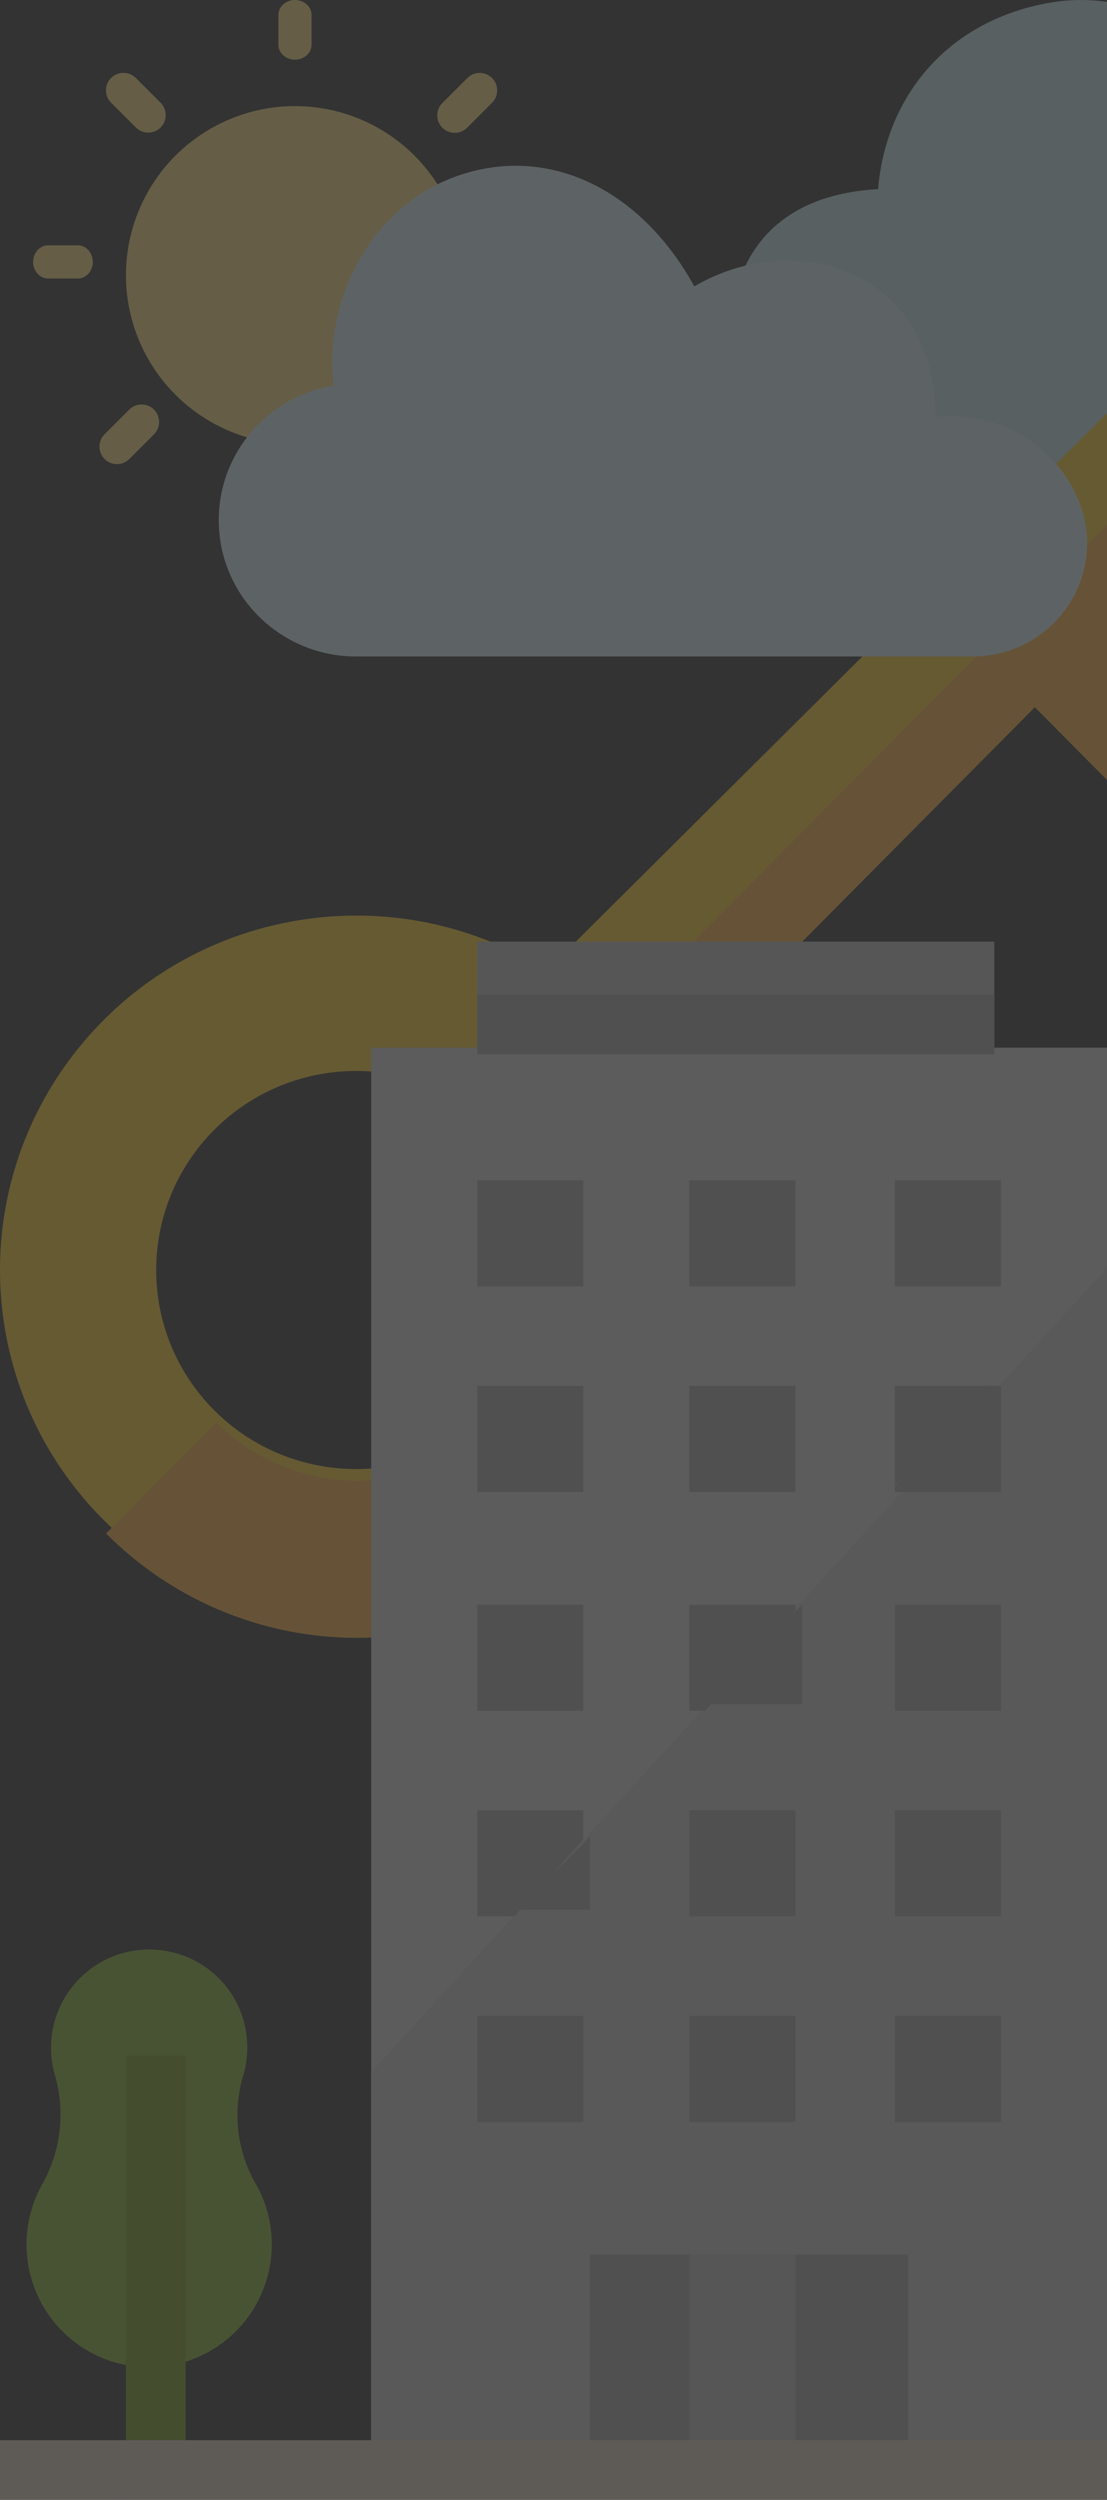 <svg xmlns="http://www.w3.org/2000/svg" width="167" height="377" viewBox="0 0 167 377">
    <rect x="0" y="0" width="167" height="377" fill="#333333" stroke="none"/>
    <g fill="none" fill-rule="nonzero" opacity=".25">
        <circle cx="44.5" cy="41.5" r="25.5" fill="#FCDC7E"/>
        <path fill="#FCDC7E" d="M42 6.738v-4.5C42.007 1 43.124 0 44.5 0s2.493 1 2.5 2.238v4.5c.005.807-.47 1.554-1.246 1.959a2.742 2.742 0 0 1-2.508 0c-.775-.405-1.25-1.152-1.246-1.959zM66.78 15.496l3.724-3.725a2.633 2.633 0 1 1 3.725 3.725l-3.725 3.724a2.634 2.634 0 1 1-3.724-3.724zM23.227 65.504l-3.731 3.732a2.639 2.639 0 0 1-3.732-3.732l3.732-3.731a2.638 2.638 0 1 1 3.731 3.731zM22.362 20a2.64 2.64 0 0 1-1.866-.776l-3.734-3.728a2.64 2.64 0 0 1 3.734-3.734l3.731 3.734A2.639 2.639 0 0 1 22.362 20zM5 39.5C5 38.12 6.006 37 7.247 37h4.494c.806-.005 1.552.47 1.956 1.246a2.745 2.745 0 0 1 0 2.508c-.404.775-1.15 1.25-1.956 1.246H7.247a2.138 2.138 0 0 1-1.589-.732A2.65 2.65 0 0 1 5 39.5z"/>
        <path fill="#C9E8F0" d="M193.804 25.905C189.684 9.06 174.052-2.398 158.24.43c-15.812 2.826-24.68 14.648-25.772 28.093C115.024 29.511 110 40.93 110 51.983 110 63.038 118.854 72 129.775 72H200.4c12.481 0 22.6-10.242 22.6-22.876s-11.895-25.953-29.196-23.219z"/>
        <path fill="#FFCF35" d="M15.742 229.337c19.362 19.268 50.192 20.966 71.575 3.944 21.382-17.023 26.474-47.32 11.821-70.336l56.93-56.635 20.814 20.707 16.658-16.571-20.815-20.707 13.803-13.73 20.814 20.706L224 80.144l-20.815-20.707 6.902-6.866L193.429 36 82.48 146.373c-23.137-14.575-53.59-9.508-70.7 11.762-17.111 21.271-15.405 51.94 3.961 71.202zM32.4 212.765c-11.786-11.725-11.786-30.736 0-42.461 11.787-11.726 30.897-11.726 42.683 0 11.787 11.725 11.787 30.736 0 42.461-11.794 11.707-30.888 11.707-42.683 0z"/>
        <path fill="#FFB344" d="M16 231.26c19.382 19.42 50.153 21.07 71.472 3.833 21.319-17.238 26.38-47.86 11.754-71.126l56.89-57.31 20.8 20.954 16.645-16.77-20.8-20.954 13.793-13.895 20.8 20.954L224 80.176l-20.8-20.954 6.896-6.947L201.882 44 75.293 171.528c11.68 11.88 11.635 31.037-.102 42.86-11.737 11.825-30.752 11.87-42.545.103L16 231.261z"/>
        <path fill="#D9D9D9" d="M56 158h113v215H56z"/>
        <path fill="#CCC" d="M56 312.47V372h113V189z"/>
        <path fill="#BFBFBF" d="M72 142h78v16H72z"/>
        <path fill="#A6A6A6" d="M72 150h78v9H72zM72 178h16v16H72zM104 178h16v16h-16zM135 178h16v16h-16zM72 209h16v16H72zM104 209h16v16h-16zM72 242h16v16H72zM89 340h48v32H89zM135 209v15l15-15zM120 242h-16v16h2.4l13.6-15.11zM88 273H72v16h5.6L88 277.444z"/>
        <path fill="#A6A6A6" d="M151 225v-16h-2.4L135 224.111V225zM121 242l-15 15h15zM135 242h16v16h-16zM89 277l-11 11h11zM104 273h16v16h-16zM135 273h16v16h-16zM72 304h16v16H72zM104 304h16v16h-16zM135 304h16v16h-16z"/>
        <path fill="#BFBFBF" d="M104 340h16v32h-16z"/>
        <path fill="#88B337" d="M36.558 313.465c.89-2.706.99-5.611.285-8.373a14.672 14.672 0 0 0-10.781-10.658 14.795 14.795 0 0 0-14.145 4.03 14.842 14.842 0 0 0-3.7 14.253 21.433 21.433 0 0 1-1.738 16.498c-4.45 7.717-2.78 17.513 3.972 23.317a18.48 18.48 0 0 0 23.619.398c6.943-5.573 8.94-15.307 4.753-23.17a20.865 20.865 0 0 1-2.265-16.295z"/>
        <path fill="#79A125" d="M19 310h9v67h-9z"/>
        <path fill="#E0D2C1" d="M0 368h224v9H0z"/>
        <path fill="#DCF5FA" d="M141.116 62.883c0-21.67-20.504-28.893-36.378-19.7-8.212-14.92-22.489-21.67-36.379-16.416-12.7 4.803-19.607 18.826-17.998 31.392-10.618 1.725-18.135 11.237-17.297 21.886.837 10.65 9.751 18.887 20.51 18.955h93.172C156.275 99 164 91.33 164 81.87c0-9.46-8.994-20.3-22.884-18.987z"/>
    </g>
</svg>
